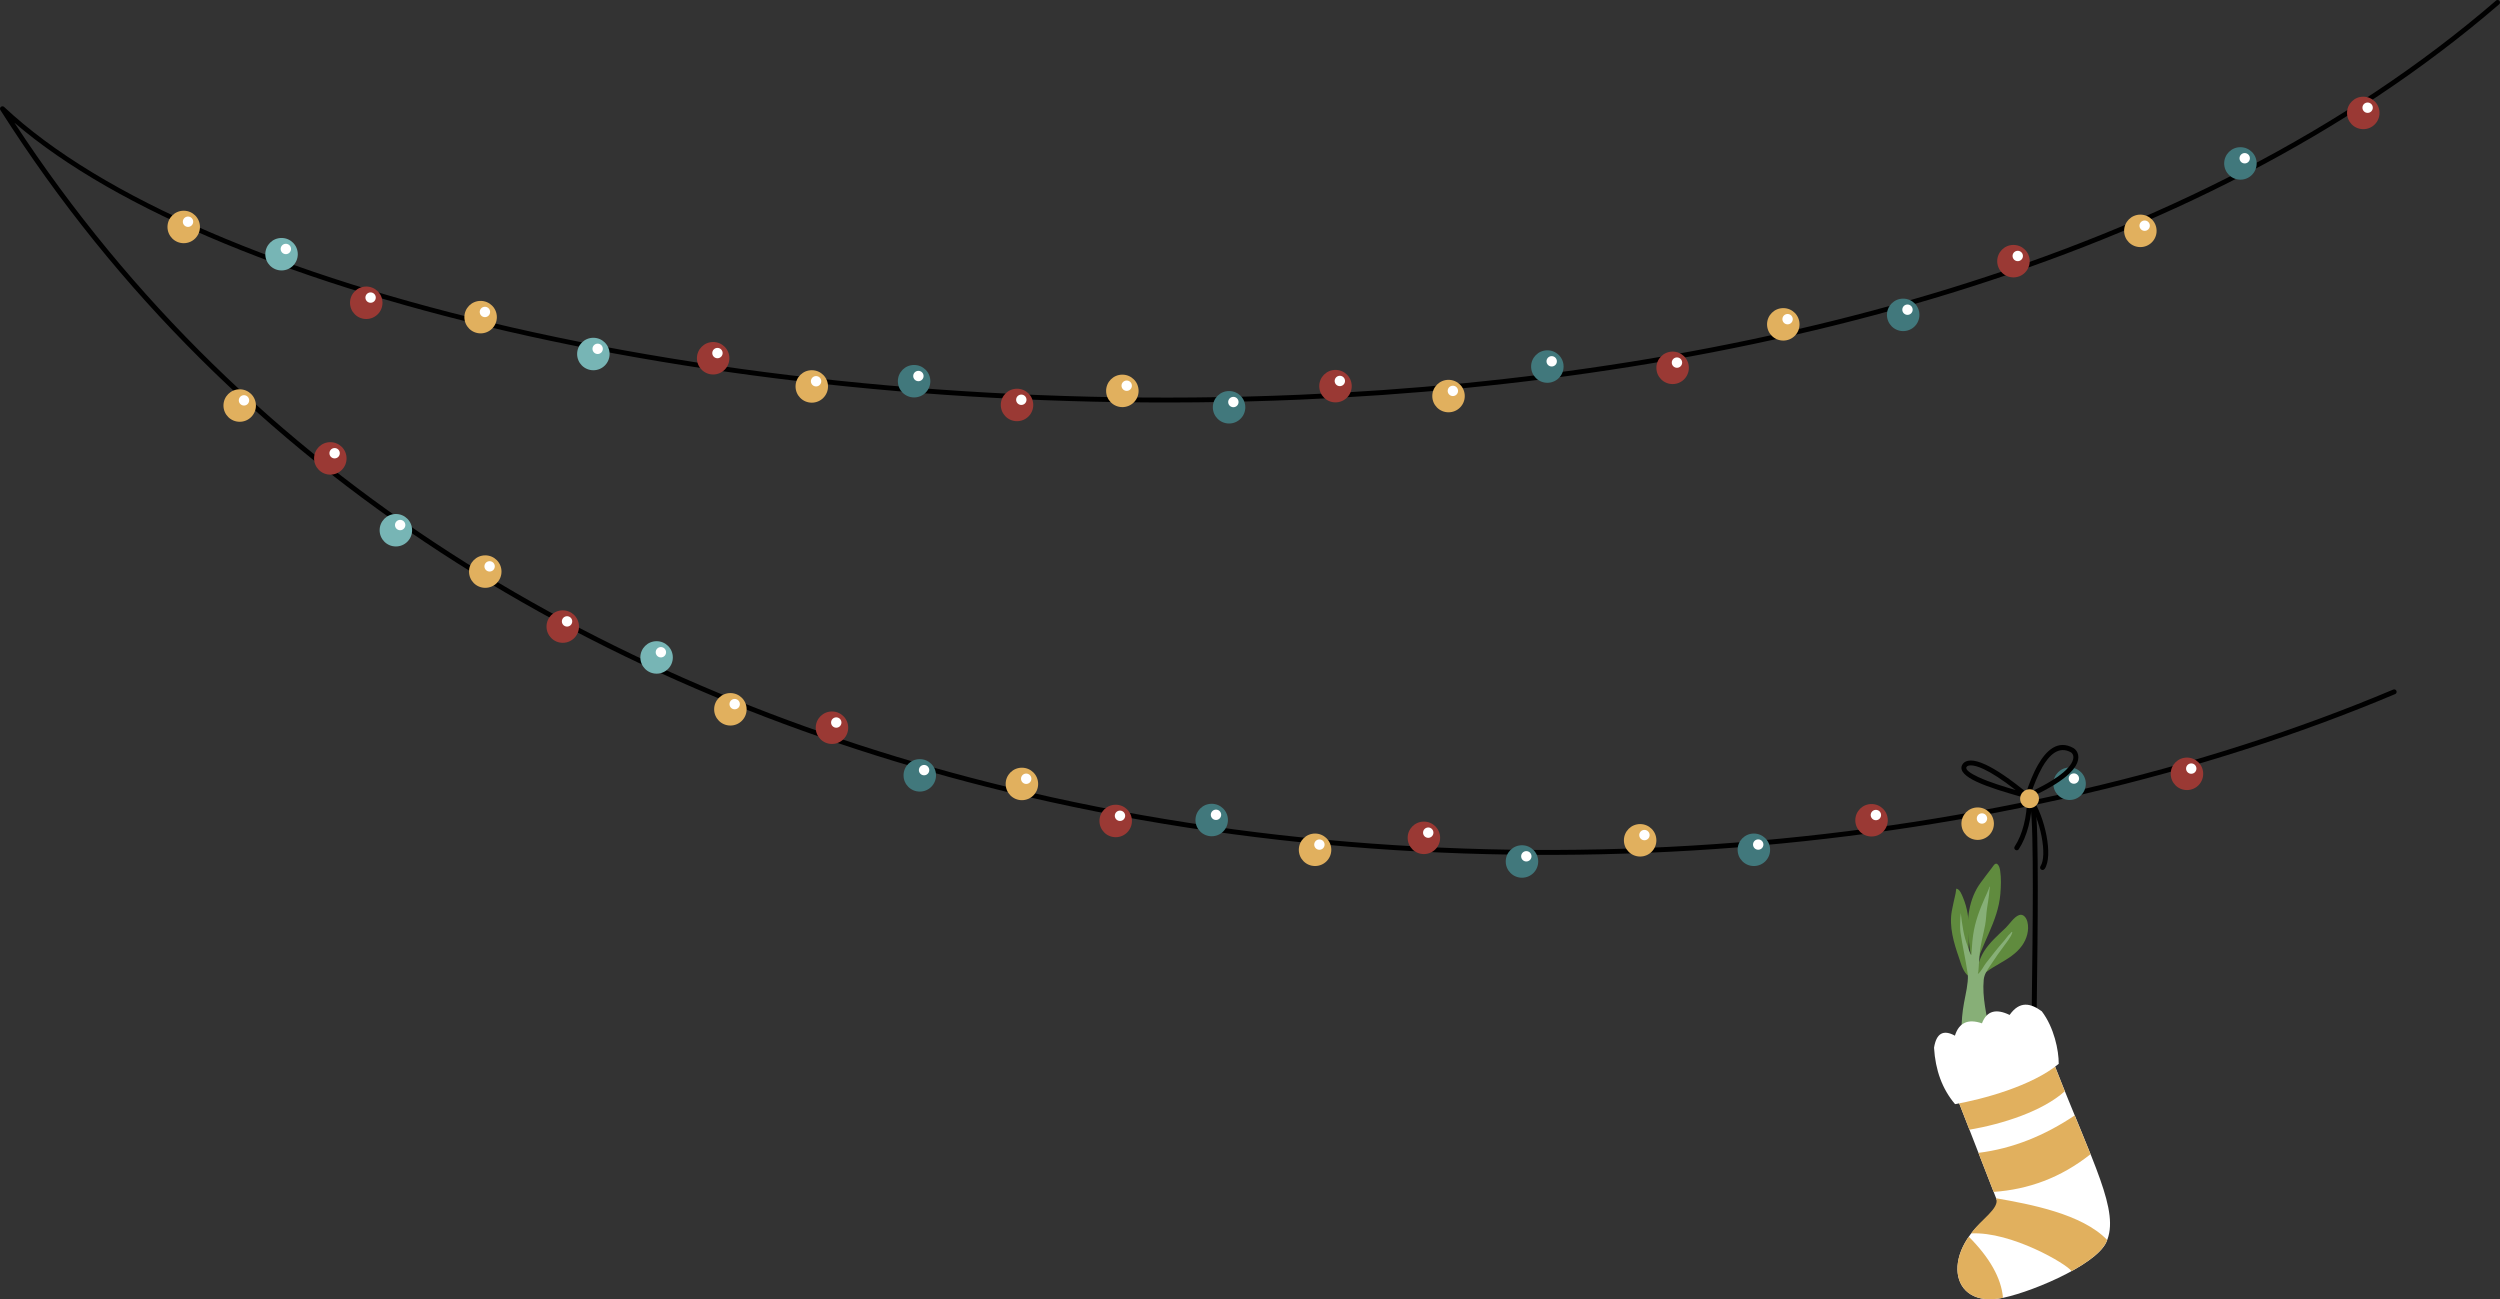 <?xml version="1.0" encoding="UTF-8"?>
<svg id="Livello_2" data-name="Livello 2" xmlns="http://www.w3.org/2000/svg" viewBox="0 0 506.48 263.22">
  <rect x="0" y="0" width="506.48" height="263.22" fill="#333333" stroke="none"/>
  <defs>
    <style>
      .cls-1 {
        fill: #fff;
      }

      .cls-1, .cls-2, .cls-3, .cls-4, .cls-5, .cls-6, .cls-7 {
        fill-rule: evenodd;
      }

      .cls-2 {
        fill: #9a3934;
      }

      .cls-3 {
        fill: #77b5b5;
      }

      .cls-4 {
        fill: #41787c;
      }

      .cls-5 {
        fill: #87af77;
      }

      .cls-6 {
        fill: #608b3e;
      }

      .cls-7 {
        fill: #e1b05e;
      }
    </style>
  </defs>
  <g id="BACKGROUND">
    <g>
      <g>
        <path d="M412.62,203.96c0,.28-.22.5-.5.5s-.5-.22-.5-.5c0-.51.02-1.79.04-3.61.12-9.32.44-32.69-.3-36.88-.05-.27.13-.53.41-.58.27-.05.53.13.58.41.75,4.26.44,27.72.32,37.07-.02,1.81-.04,3.1-.04,3.6h0Z"/>
        <g>
          <g>
            <path class="cls-6" d="M398.92,197.83c-1.21-.81-1.61-2.53-2.05-3.81-1.05-3.02-2.02-6.27-1.45-9.47.21-1.18.51-2.35.76-3.52.01-.05.13-.99.14-.99.69.02,1.15,1.26,1.37,1.79.88,2.1,1.18,4.23,1.19,6.49,0,1.85-.06,3.7-.14,5.55"/>
            <path class="cls-6" d="M399.55,194.35c-.48-1.27-.52-2.68-.7-4.01-.53-3.86.03-8.29,2.41-11.5.76-1.02,1.51-2.04,2.29-3.04.19-.24.61-1.04,1.03-.78.45.28.56.93.64,1.4.23,1.54.16,3.1.04,4.65-.45,5.66-3.96,10.3-5.27,15.72"/>
            <path class="cls-6" d="M400.26,197.46c.35-1.62.78-3.25,1.66-4.68,1.09-1.77,2.89-3.36,4.39-4.78.78-.74,1.68-2.22,2.73-2.61.9-.33,1.51.62,1.69,1.35.42,1.68-.12,3.5-1.1,4.86-2.38,3.32-6.9,4.01-9.2,7.31"/>
            <path class="cls-5" d="M398.55,196.72c-.38-2.58-.98-5.13-1.36-7.72-.13-.9-.09-1.81-.05-2.72.01-.29.02-.58.06-.86.02-.14.03-.55.04-.41.29,2.33.55,4.58,1.43,6.78.2.51.35,1.2.65,1.67.09.15.08-.34.1-.51.04-.3.05-.6.07-.9.04-.88.12-1.74.25-2.61.39-2.71,1.31-5.15,2.42-7.64.25-.55.52-1.1.73-1.66.01-.04.15-.51.2-.52.1-.01,0,.2,0,.3-.02.42-.07.85-.12,1.27-.1.97-.28,1.93-.42,2.89-.16,1.09-.17,2.2-.37,3.29-.36,1.95-.93,3.85-1.11,5.84-.08.91-.13,1.82-.2,2.73-.02.3-.03.6-.07.9-.02.15-.17.53-.05.44.63-.47,1.11-1.54,1.59-2.16,1.18-1.51,2.33-3.01,3.61-4.45.44-.49.8-1.11,1.3-1.54.13-.11.27-.42.4-.31.11.09-.27.81-.28.83-.3.55-.69,1.06-1.07,1.57-1.1,1.46-2.14,2.94-3.14,4.47-.59.89-1.16,1.7-1.27,2.79-.35,3.57.63,7.27,1.22,10.75.14.83.26,1.65.42,2.48.05.28.19.84.01,1.1-.28.41-.84.54-1.3.64-1.09.25-2.29.24-3.39.01-.41-.09-.94-.23-1.17-.62-.62-1.1-.26-2.8-.28-3.99-.02-1.92.15-3.82.5-5.71.33-1.8.85-3.81.78-5.64"/>
          </g>
          <g>
            <g>
              <path class="cls-1" d="M416.18,215.69c-5.9,2.26-12.3,4.75-19.38,7.54,2.96,7.61,5.43,13.97,8.4,21.58-11.98,7.22-10.92,19.78-.38,18.29,5.41-.77,19.68-6.58,21.9-11.44,2.84-6.23-2.67-15.79-10.53-35.97h0Z"/>
              <path class="cls-7" d="M398.86,250.54c-4.62,6.62-2.11,13.71,5.95,12.56.3-.04.63-.1.98-.18-.35-4-2.71-8.14-6.93-12.38h0ZM404.4,242.76c.8,2.05-3.18,4.34-5.05,7.12,8.09-.42,19.36,6.19,20.33,7.64,3.37-1.85,6.15-3.93,7.03-5.86.07-.15.13-.3.19-.45-5.06-5.28-15.58-7.24-22.5-8.45h0ZM400.82,233.57l3.07,7.9c6.99-.49,13.58-2.83,19.63-7.64-.94-2.36-2.02-4.96-3.21-7.85-6.09,4.09-12.56,6.72-19.5,7.58h0ZM416.18,215.69c-5.9,2.26-12.3,4.75-19.38,7.54l2.19,5.64c6.75-1.15,14.88-3.77,19.32-7.8-.51-1.27-1.6-4.01-2.13-5.38h0Z"/>
            </g>
            <path class="cls-1" d="M417.08,215.52c.02-2.71-.93-7.35-3.43-10.64-2.25-1.64-4.46-2.18-6.52.74-2.7-1.31-4.63-.88-5.6,1.7-2.74-.94-4.63-.22-5.48,2.5-2.35-1.29-3.76-.49-4.23,2.44.27,4.54,1.66,8.37,4.26,11.43,5.53-.98,15.53-3.63,21.01-8.17h0Z"/>
          </g>
        </g>
      </g>
      <g>
        <path d="M505.66.12c.21-.18.52-.16.7.05.18.21.16.52-.05.7-61.47,52.99-153.45,76.28-243.11,80.1C152.04,85.71,44.42,60.5,2.92,24.86c47.4,72.53,121.22,115.08,200.92,134.51,97.37,23.74,203.5,13,281.01-19.67.25-.11.55.01.65.27.11.25-.01.55-.27.65-77.68,32.75-184.06,43.51-281.63,19.72C122.54,140.57,47.53,96.96.08,22.3h0c-.12-.19-.1-.44.06-.61.19-.2.5-.21.7-.02,39.15,36.78,148.86,63.14,262.32,58.31,89.46-3.81,181.22-27.03,242.5-79.85h0Z"/>
        <g>
          <g>
            <g>
              <g>
                <path class="cls-2" d="M407.91,49.62c1.82,0,3.29,1.47,3.29,3.29s-1.47,3.29-3.29,3.29-3.29-1.47-3.29-3.29,1.47-3.29,3.29-3.29h0Z"/>
                <path class="cls-1" d="M408.78,50.81c.58,0,1.05.47,1.05,1.05s-.47,1.05-1.05,1.05-1.05-.47-1.05-1.05.47-1.05,1.05-1.05h0Z"/>
              </g>
              <g>
                <path class="cls-2" d="M478.78,19.59c1.82,0,3.29,1.47,3.29,3.29s-1.47,3.29-3.29,3.29-3.29-1.47-3.29-3.29,1.47-3.29,3.29-3.29h0Z"/>
                <path class="cls-1" d="M479.66,20.77c.58,0,1.05.47,1.05,1.05s-.47,1.05-1.05,1.05-1.05-.47-1.05-1.05.47-1.05,1.05-1.05h0Z"/>
              </g>
              <g>
                <path class="cls-2" d="M338.86,71.23c1.82,0,3.29,1.47,3.29,3.29s-1.47,3.29-3.29,3.29-3.29-1.47-3.29-3.29,1.47-3.29,3.29-3.29h0Z"/>
                <path class="cls-1" d="M339.74,72.41c.58,0,1.05.47,1.05,1.05s-.47,1.05-1.05,1.05-1.05-.47-1.05-1.05.47-1.05,1.05-1.05h0Z"/>
              </g>
              <g>
                <path class="cls-2" d="M270.56,74.94c1.82,0,3.29,1.47,3.29,3.29s-1.47,3.29-3.29,3.29-3.29-1.47-3.29-3.29,1.47-3.29,3.29-3.29h0Z"/>
                <path class="cls-1" d="M271.44,76.13c.58,0,1.05.47,1.05,1.05s-.47,1.05-1.05,1.05-1.05-.47-1.05-1.05.47-1.05,1.05-1.05h0Z"/>
              </g>
              <g>
                <path class="cls-2" d="M206.04,78.75c1.82,0,3.29,1.47,3.29,3.29s-1.47,3.29-3.29,3.29-3.29-1.47-3.29-3.29,1.47-3.29,3.29-3.29h0Z"/>
                <path class="cls-1" d="M206.91,79.94c.58,0,1.05.47,1.05,1.05s-.47,1.05-1.05,1.05-1.05-.47-1.05-1.05.47-1.05,1.05-1.05h0Z"/>
              </g>
              <g>
                <path class="cls-2" d="M144.48,69.29c1.82,0,3.29,1.47,3.29,3.29s-1.47,3.29-3.29,3.29-3.29-1.47-3.29-3.29,1.47-3.29,3.29-3.29h0Z"/>
                <path class="cls-1" d="M145.35,70.48c.58,0,1.05.47,1.05,1.05s-.47,1.05-1.05,1.05-1.05-.47-1.05-1.05.47-1.05,1.05-1.05h0Z"/>
              </g>
              <g>
                <path class="cls-2" d="M74.2,58.05c1.82,0,3.29,1.47,3.29,3.29s-1.47,3.29-3.29,3.29-3.29-1.47-3.29-3.29,1.47-3.29,3.29-3.29h0Z"/>
                <path class="cls-1" d="M75.08,59.24c.58,0,1.05.47,1.05,1.05s-.47,1.05-1.05,1.05-1.05-.47-1.05-1.05.47-1.05,1.05-1.05h0Z"/>
              </g>
            </g>
            <g>
              <g>
                <path class="cls-4" d="M385.57,60.5c1.82,0,3.29,1.47,3.29,3.29s-1.47,3.29-3.29,3.29-3.29-1.47-3.29-3.29,1.47-3.29,3.29-3.29h0Z"/>
                <path class="cls-1" d="M386.44,61.69c.58,0,1.05.47,1.05,1.05s-.47,1.05-1.05,1.05-1.05-.47-1.05-1.05.47-1.05,1.05-1.05h0Z"/>
              </g>
              <g>
                <path class="cls-4" d="M453.89,29.82c1.82,0,3.29,1.47,3.29,3.29s-1.47,3.29-3.29,3.29-3.29-1.47-3.29-3.29,1.47-3.29,3.29-3.29h0Z"/>
                <path class="cls-1" d="M454.76,31.01c.58,0,1.05.47,1.05,1.05s-.47,1.05-1.05,1.05-1.05-.47-1.05-1.05.47-1.05,1.05-1.05h0Z"/>
              </g>
              <g>
                <path class="cls-4" d="M313.48,70.97c1.82,0,3.29,1.47,3.29,3.29s-1.47,3.29-3.29,3.29-3.29-1.47-3.29-3.29,1.47-3.29,3.29-3.29h0Z"/>
                <path class="cls-1" d="M314.36,72.15c.58,0,1.05.47,1.05,1.05s-.47,1.05-1.05,1.05-1.05-.47-1.05-1.05.47-1.05,1.05-1.05h0Z"/>
              </g>
              <g>
                <path class="cls-4" d="M249,79.22c1.82,0,3.29,1.47,3.29,3.29s-1.47,3.29-3.29,3.29-3.29-1.47-3.29-3.29,1.47-3.29,3.29-3.29h0Z"/>
                <path class="cls-1" d="M249.87,80.4c.58,0,1.05.47,1.05,1.05s-.47,1.05-1.05,1.05-1.05-.47-1.05-1.05.47-1.05,1.05-1.05h0Z"/>
              </g>
              <g>
                <path class="cls-4" d="M185.19,73.94c1.82,0,3.29,1.47,3.29,3.29s-1.47,3.29-3.29,3.29-3.29-1.47-3.29-3.29,1.47-3.29,3.29-3.29h0Z"/>
                <path class="cls-1" d="M186.06,75.13c.58,0,1.05.47,1.05,1.05s-.47,1.05-1.05,1.05-1.05-.47-1.05-1.05.47-1.05,1.05-1.05h0Z"/>
              </g>
              <g>
                <path class="cls-3" d="M120.21,68.43c1.82,0,3.29,1.47,3.29,3.29s-1.47,3.29-3.29,3.29-3.29-1.47-3.29-3.29,1.47-3.29,3.29-3.29h0Z"/>
                <path class="cls-1" d="M121.08,69.62c.58,0,1.05.47,1.05,1.05s-.47,1.05-1.05,1.05-1.05-.47-1.05-1.05.47-1.05,1.05-1.05h0Z"/>
              </g>
              <g>
                <path class="cls-3" d="M57.04,48.21c1.82,0,3.29,1.47,3.29,3.29s-1.47,3.29-3.29,3.29-3.29-1.47-3.29-3.29,1.47-3.29,3.29-3.29h0Z"/>
                <path class="cls-1" d="M57.91,49.39c.58,0,1.05.47,1.05,1.05s-.47,1.05-1.05,1.05-1.05-.47-1.05-1.05.47-1.05,1.05-1.05h0Z"/>
              </g>
            </g>
            <g>
              <g>
                <path class="cls-7" d="M361.28,62.42c1.82,0,3.29,1.47,3.29,3.29s-1.47,3.29-3.29,3.29-3.29-1.47-3.29-3.29,1.47-3.29,3.29-3.29h0Z"/>
                <path class="cls-1" d="M362.15,63.61c.58,0,1.05.47,1.05,1.05s-.47,1.05-1.05,1.05-1.05-.47-1.05-1.05.47-1.05,1.05-1.05h0Z"/>
              </g>
              <g>
                <path class="cls-7" d="M433.62,43.48c1.82,0,3.29,1.47,3.29,3.29s-1.47,3.29-3.29,3.29-3.29-1.47-3.29-3.29,1.47-3.29,3.29-3.29h0Z"/>
                <path class="cls-1" d="M434.49,44.67c.58,0,1.05.47,1.05,1.05s-.47,1.05-1.05,1.05-1.05-.47-1.05-1.05.47-1.05,1.05-1.05h0Z"/>
              </g>
              <g>
                <path class="cls-7" d="M293.46,76.95c1.82,0,3.29,1.47,3.29,3.29s-1.47,3.29-3.29,3.29-3.29-1.47-3.29-3.29,1.47-3.29,3.29-3.29h0Z"/>
                <path class="cls-1" d="M294.34,78.14c.58,0,1.05.47,1.05,1.05s-.47,1.05-1.05,1.05-1.05-.47-1.05-1.05.47-1.05,1.05-1.05h0Z"/>
              </g>
              <g>
                <path class="cls-7" d="M227.38,75.9c1.82,0,3.29,1.47,3.29,3.29s-1.47,3.29-3.29,3.29-3.29-1.47-3.29-3.29,1.47-3.29,3.29-3.29h0Z"/>
                <path class="cls-1" d="M228.26,77.09c.58,0,1.05.47,1.05,1.05s-.47,1.05-1.05,1.05-1.05-.47-1.05-1.05.47-1.05,1.05-1.05h0Z"/>
              </g>
              <g>
                <path class="cls-7" d="M164.46,75c1.82,0,3.29,1.47,3.29,3.29s-1.47,3.29-3.29,3.29-3.29-1.47-3.29-3.29,1.47-3.29,3.29-3.29h0Z"/>
                <path class="cls-1" d="M165.33,76.19c.58,0,1.05.47,1.05,1.05s-.47,1.05-1.05,1.05-1.05-.47-1.05-1.05.47-1.05,1.05-1.05h0Z"/>
              </g>
              <g>
                <path class="cls-7" d="M97.37,60.96c1.82,0,3.29,1.47,3.29,3.29s-1.47,3.29-3.29,3.29-3.29-1.47-3.29-3.29,1.47-3.29,3.29-3.29h0Z"/>
                <path class="cls-1" d="M98.24,62.15c.58,0,1.05.47,1.05,1.05s-.47,1.05-1.05,1.05-1.05-.47-1.05-1.05.47-1.05,1.05-1.05h0Z"/>
              </g>
              <g>
                <path class="cls-7" d="M37.22,42.69c1.82,0,3.29,1.47,3.29,3.29s-1.47,3.29-3.29,3.29-3.29-1.47-3.29-3.29,1.47-3.29,3.29-3.29h0Z"/>
                <path class="cls-1" d="M38.09,43.87c.58,0,1.05.47,1.05,1.05s-.47,1.05-1.05,1.05-1.05-.47-1.05-1.05.47-1.05,1.05-1.05h0Z"/>
              </g>
            </g>
          </g>
          <g>
            <g>
              <g>
                <path class="cls-4" d="M419.28,155.49c1.82,0,3.29,1.47,3.29,3.29s-1.47,3.29-3.29,3.29-3.29-1.47-3.29-3.29,1.47-3.29,3.29-3.29h0Z"/>
                <path class="cls-1" d="M420.15,156.68c.58,0,1.05.47,1.05,1.05s-.47,1.05-1.05,1.05-1.05-.47-1.05-1.05.47-1.05,1.05-1.05h0Z"/>
              </g>
              <g>
                <path class="cls-4" d="M355.32,168.87c1.82,0,3.29,1.47,3.29,3.29s-1.47,3.29-3.29,3.29-3.29-1.47-3.29-3.29,1.47-3.29,3.29-3.29h0Z"/>
                <path class="cls-1" d="M356.2,170.05c.58,0,1.05.47,1.05,1.05s-.47,1.05-1.05,1.05-1.05-.47-1.05-1.05.47-1.05,1.05-1.05h0Z"/>
              </g>
              <g>
                <path class="cls-4" d="M308.34,171.24c1.82,0,3.29,1.47,3.29,3.29s-1.47,3.29-3.29,3.29-3.29-1.47-3.29-3.29,1.47-3.29,3.29-3.29h0Z"/>
                <path class="cls-1" d="M309.22,172.43c.58,0,1.05.47,1.05,1.05s-.47,1.05-1.05,1.05-1.05-.47-1.05-1.05.47-1.05,1.05-1.05h0Z"/>
              </g>
              <g>
                <path class="cls-4" d="M245.48,162.84c1.82,0,3.29,1.47,3.29,3.29s-1.47,3.29-3.29,3.29-3.29-1.47-3.29-3.29,1.47-3.29,3.29-3.29h0Z"/>
                <path class="cls-1" d="M246.35,164.02c.58,0,1.05.47,1.05,1.05s-.47,1.05-1.05,1.05-1.05-.47-1.05-1.05.47-1.05,1.05-1.05h0Z"/>
              </g>
              <g>
                <path class="cls-4" d="M186.34,153.79c1.82,0,3.29,1.47,3.29,3.29s-1.47,3.29-3.29,3.29-3.29-1.47-3.29-3.29,1.47-3.29,3.29-3.29h0Z"/>
                <path class="cls-1" d="M187.21,154.97c.58,0,1.05.47,1.05,1.05s-.47,1.05-1.05,1.05-1.05-.47-1.05-1.05.47-1.05,1.05-1.05h0Z"/>
              </g>
              <g>
                <path class="cls-3" d="M133.02,129.9c1.82,0,3.29,1.47,3.29,3.29s-1.47,3.29-3.29,3.29-3.29-1.47-3.29-3.29,1.47-3.29,3.29-3.29h0Z"/>
                <path class="cls-1" d="M133.89,131.09c.58,0,1.05.47,1.05,1.05s-.47,1.05-1.05,1.05-1.05-.47-1.05-1.05.47-1.05,1.05-1.05h0Z"/>
              </g>
              <g>
                <path class="cls-3" d="M80.2,104.13c1.82,0,3.29,1.47,3.29,3.29s-1.47,3.29-3.29,3.29-3.29-1.47-3.29-3.29,1.47-3.29,3.29-3.29h0Z"/>
                <path class="cls-1" d="M81.07,105.32c.58,0,1.05.47,1.05,1.05s-.47,1.05-1.05,1.05-1.05-.47-1.05-1.05.47-1.05,1.05-1.05h0Z"/>
              </g>
            </g>
            <g>
              <g>
                <path class="cls-2" d="M443.06,153.48c1.82,0,3.29,1.47,3.29,3.29s-1.47,3.29-3.29,3.29-3.29-1.47-3.29-3.29,1.47-3.29,3.29-3.29h0Z"/>
                <path class="cls-1" d="M443.93,154.66c.58,0,1.05.47,1.05,1.05s-.47,1.05-1.05,1.05-1.05-.47-1.05-1.05.47-1.05,1.05-1.05h0Z"/>
              </g>
              <g>
                <path class="cls-2" d="M379.16,162.89c1.82,0,3.29,1.47,3.29,3.29s-1.47,3.29-3.29,3.29-3.29-1.47-3.29-3.29,1.47-3.29,3.29-3.29h0Z"/>
                <path class="cls-1" d="M380.04,164.07c.58,0,1.05.47,1.05,1.05s-.47,1.05-1.05,1.05-1.05-.47-1.05-1.05.47-1.05,1.05-1.05h0Z"/>
              </g>
              <g>
                <path class="cls-2" d="M288.47,166.45c1.82,0,3.29,1.47,3.29,3.29s-1.47,3.29-3.29,3.29-3.29-1.47-3.29-3.29,1.47-3.29,3.29-3.29h0Z"/>
                <path class="cls-1" d="M289.35,167.64c.58,0,1.05.47,1.05,1.05s-.47,1.05-1.05,1.05-1.05-.47-1.05-1.05.47-1.05,1.05-1.05h0Z"/>
              </g>
              <g>
                <path class="cls-2" d="M226.03,163.03c1.82,0,3.29,1.47,3.29,3.29s-1.47,3.29-3.29,3.29-3.29-1.47-3.29-3.29,1.47-3.29,3.29-3.29h0Z"/>
                <path class="cls-1" d="M226.9,164.22c.58,0,1.05.47,1.05,1.05s-.47,1.05-1.05,1.05-1.05-.47-1.05-1.05.47-1.05,1.05-1.05h0Z"/>
              </g>
              <g>
                <path class="cls-2" d="M168.55,144.14c1.82,0,3.29,1.47,3.29,3.29s-1.47,3.29-3.29,3.29-3.29-1.47-3.29-3.29,1.47-3.29,3.29-3.29h0Z"/>
                <path class="cls-1" d="M169.42,145.33c.58,0,1.05.47,1.05,1.05s-.47,1.05-1.05,1.05-1.05-.47-1.05-1.05.47-1.05,1.05-1.05h0Z"/>
              </g>
              <g>
                <path class="cls-2" d="M114.01,123.65c1.82,0,3.29,1.47,3.29,3.29s-1.47,3.29-3.29,3.29-3.29-1.47-3.29-3.29,1.47-3.29,3.29-3.29h0Z"/>
                <path class="cls-1" d="M114.88,124.84c.58,0,1.05.47,1.05,1.05s-.47,1.05-1.05,1.05-1.05-.47-1.05-1.05.47-1.05,1.05-1.05h0Z"/>
              </g>
              <g>
                <path class="cls-2" d="M66.92,89.58c1.82,0,3.29,1.47,3.29,3.29s-1.47,3.29-3.29,3.29-3.29-1.47-3.29-3.29,1.47-3.29,3.29-3.29h0Z"/>
                <path class="cls-1" d="M67.79,90.77c.58,0,1.05.47,1.05,1.05s-.47,1.05-1.05,1.05-1.05-.47-1.05-1.05.47-1.05,1.05-1.05h0Z"/>
              </g>
            </g>
            <g>
              <g>
                <path class="cls-7" d="M400.66,163.58c1.82,0,3.29,1.47,3.29,3.29s-1.47,3.29-3.29,3.29-3.29-1.47-3.29-3.29,1.47-3.29,3.29-3.29h0Z"/>
                <path class="cls-1" d="M401.53,164.77c.58,0,1.05.47,1.05,1.05s-.47,1.05-1.05,1.05-1.05-.47-1.05-1.05.47-1.05,1.05-1.05h0Z"/>
              </g>
              <g>
                <path class="cls-7" d="M332.28,166.95c1.82,0,3.29,1.47,3.29,3.29s-1.47,3.29-3.29,3.29-3.29-1.47-3.29-3.29,1.47-3.29,3.29-3.29h0Z"/>
                <path class="cls-1" d="M333.15,168.13c.58,0,1.05.47,1.05,1.05s-.47,1.05-1.05,1.05-1.05-.47-1.05-1.05.47-1.05,1.05-1.05h0Z"/>
              </g>
              <g>
                <path class="cls-7" d="M266.42,168.87c1.82,0,3.29,1.47,3.29,3.29s-1.47,3.29-3.29,3.29-3.29-1.47-3.29-3.29,1.47-3.29,3.29-3.29h0Z"/>
                <path class="cls-1" d="M267.3,170.06c.58,0,1.05.47,1.05,1.05s-.47,1.05-1.05,1.05-1.05-.47-1.05-1.05.47-1.05,1.05-1.05h0Z"/>
              </g>
              <g>
                <path class="cls-7" d="M207.03,155.53c1.82,0,3.29,1.47,3.29,3.29s-1.47,3.29-3.29,3.29-3.29-1.47-3.29-3.29,1.47-3.29,3.29-3.29h0Z"/>
                <path class="cls-1" d="M207.9,156.72c.58,0,1.05.47,1.05,1.05s-.47,1.05-1.05,1.05-1.05-.47-1.05-1.05.47-1.05,1.05-1.05h0Z"/>
              </g>
              <g>
                <path class="cls-7" d="M147.97,140.41c1.82,0,3.29,1.47,3.29,3.29s-1.47,3.29-3.29,3.29-3.29-1.47-3.29-3.29,1.47-3.29,3.29-3.29h0Z"/>
                <path class="cls-1" d="M148.84,141.6c.58,0,1.05.47,1.05,1.05s-.47,1.05-1.05,1.05-1.05-.47-1.05-1.05.47-1.05,1.05-1.05h0Z"/>
              </g>
              <g>
                <path class="cls-7" d="M98.31,112.51c1.82,0,3.29,1.47,3.29,3.29s-1.47,3.29-3.29,3.29-3.29-1.47-3.29-3.29,1.47-3.29,3.29-3.29h0Z"/>
                <path class="cls-1" d="M99.19,113.69c.58,0,1.05.47,1.05,1.05s-.47,1.05-1.05,1.05-1.05-.47-1.05-1.05.47-1.05,1.05-1.05h0Z"/>
              </g>
              <g>
                <path class="cls-7" d="M48.56,78.87c1.82,0,3.29,1.47,3.29,3.29s-1.47,3.29-3.29,3.29-3.29-1.47-3.29-3.29,1.47-3.29,3.29-3.29h0Z"/>
                <path class="cls-1" d="M49.43,80.06c.58,0,1.05.47,1.05,1.05s-.47,1.05-1.05,1.05-1.05-.47-1.05-1.05.47-1.05,1.05-1.05h0Z"/>
              </g>
            </g>
          </g>
        </g>
      </g>
      <g>
        <g>
          <path d="M410.37,161.68s-.63-.18-1.51-.43c-2.15-.62-5.87-1.68-8.46-2.9-2.1-.99-3.48-2.13-2.9-3.35.05-.1.11-.2.19-.3.27-.33.76-.62,1.58-.63.7,0,1.69.22,3.07.87,1.95.92,4.73,2.7,8.67,5.97.21.18.24.49.07.7-.17.21-.49.24-.7.07h0ZM400.82,157.44c2.22,1.04,5.38,1.99,7.54,2.62-2.83-2.21-4.92-3.51-6.45-4.23-1.23-.58-2.07-.77-2.65-.77-.46,0-.7.13-.81.27-.03.03-.04.06-.06.08-.26.55.84,1.28,2.42,2.03h0Z"/>
          <path d="M410.38,160.9s.08-.31.27-.83c.44-1.22,1.17-3.26,2.22-5.1,1.64-2.88,4.02-5.22,7.21-3.41.18.1.4.29.59.56,0,.01.01.02.02.03.28.42.48,1.03.31,1.82-.15.74-.63,1.64-1.69,2.67-1.44,1.41-4.01,3.12-8.41,5.09-.25.11-.55,0-.66-.25-.1-.21-.03-.46.15-.6h0ZM413.73,155.46c-.98,1.73-1.69,3.66-2.12,4.86,3.6-1.7,5.75-3.16,6.99-4.38.9-.88,1.29-1.6,1.41-2.16.1-.48,0-.83-.16-1.07l-.02-.02c-.09-.13-.19-.22-.26-.26-2.5-1.42-4.46.59-5.85,3.03h0Z"/>
          <path d="M408.99,172.04c-.15.23-.46.29-.69.14-.23-.15-.29-.46-.14-.69.78-1.16,1.41-2.69,1.84-4.36.44-1.71.68-3.56.66-5.31,0-.27.22-.5.49-.5.28,0,.5.22.5.49.02,1.84-.23,3.78-.69,5.57-.46,1.78-1.14,3.41-1.98,4.67h0Z"/>
          <path d="M414.22,176.03c-.15.23-.46.29-.69.14-.23-.15-.29-.46-.14-.69.72-1.07.71-3.43.23-5.97-.51-2.71-1.57-5.59-2.86-7.4-.16-.22-.11-.54.12-.7.22-.16.54-.11.7.12,1.38,1.92,2.49,4.96,3.03,7.8.53,2.78.5,5.41-.38,6.71h0Z"/>
        </g>
        <path class="cls-7" d="M411.17,159.9c1.05,0,1.91.85,1.91,1.91s-.85,1.91-1.91,1.91-1.91-.85-1.91-1.91.85-1.91,1.91-1.91h0Z"/>
      </g>
    </g>
  </g>
</svg>